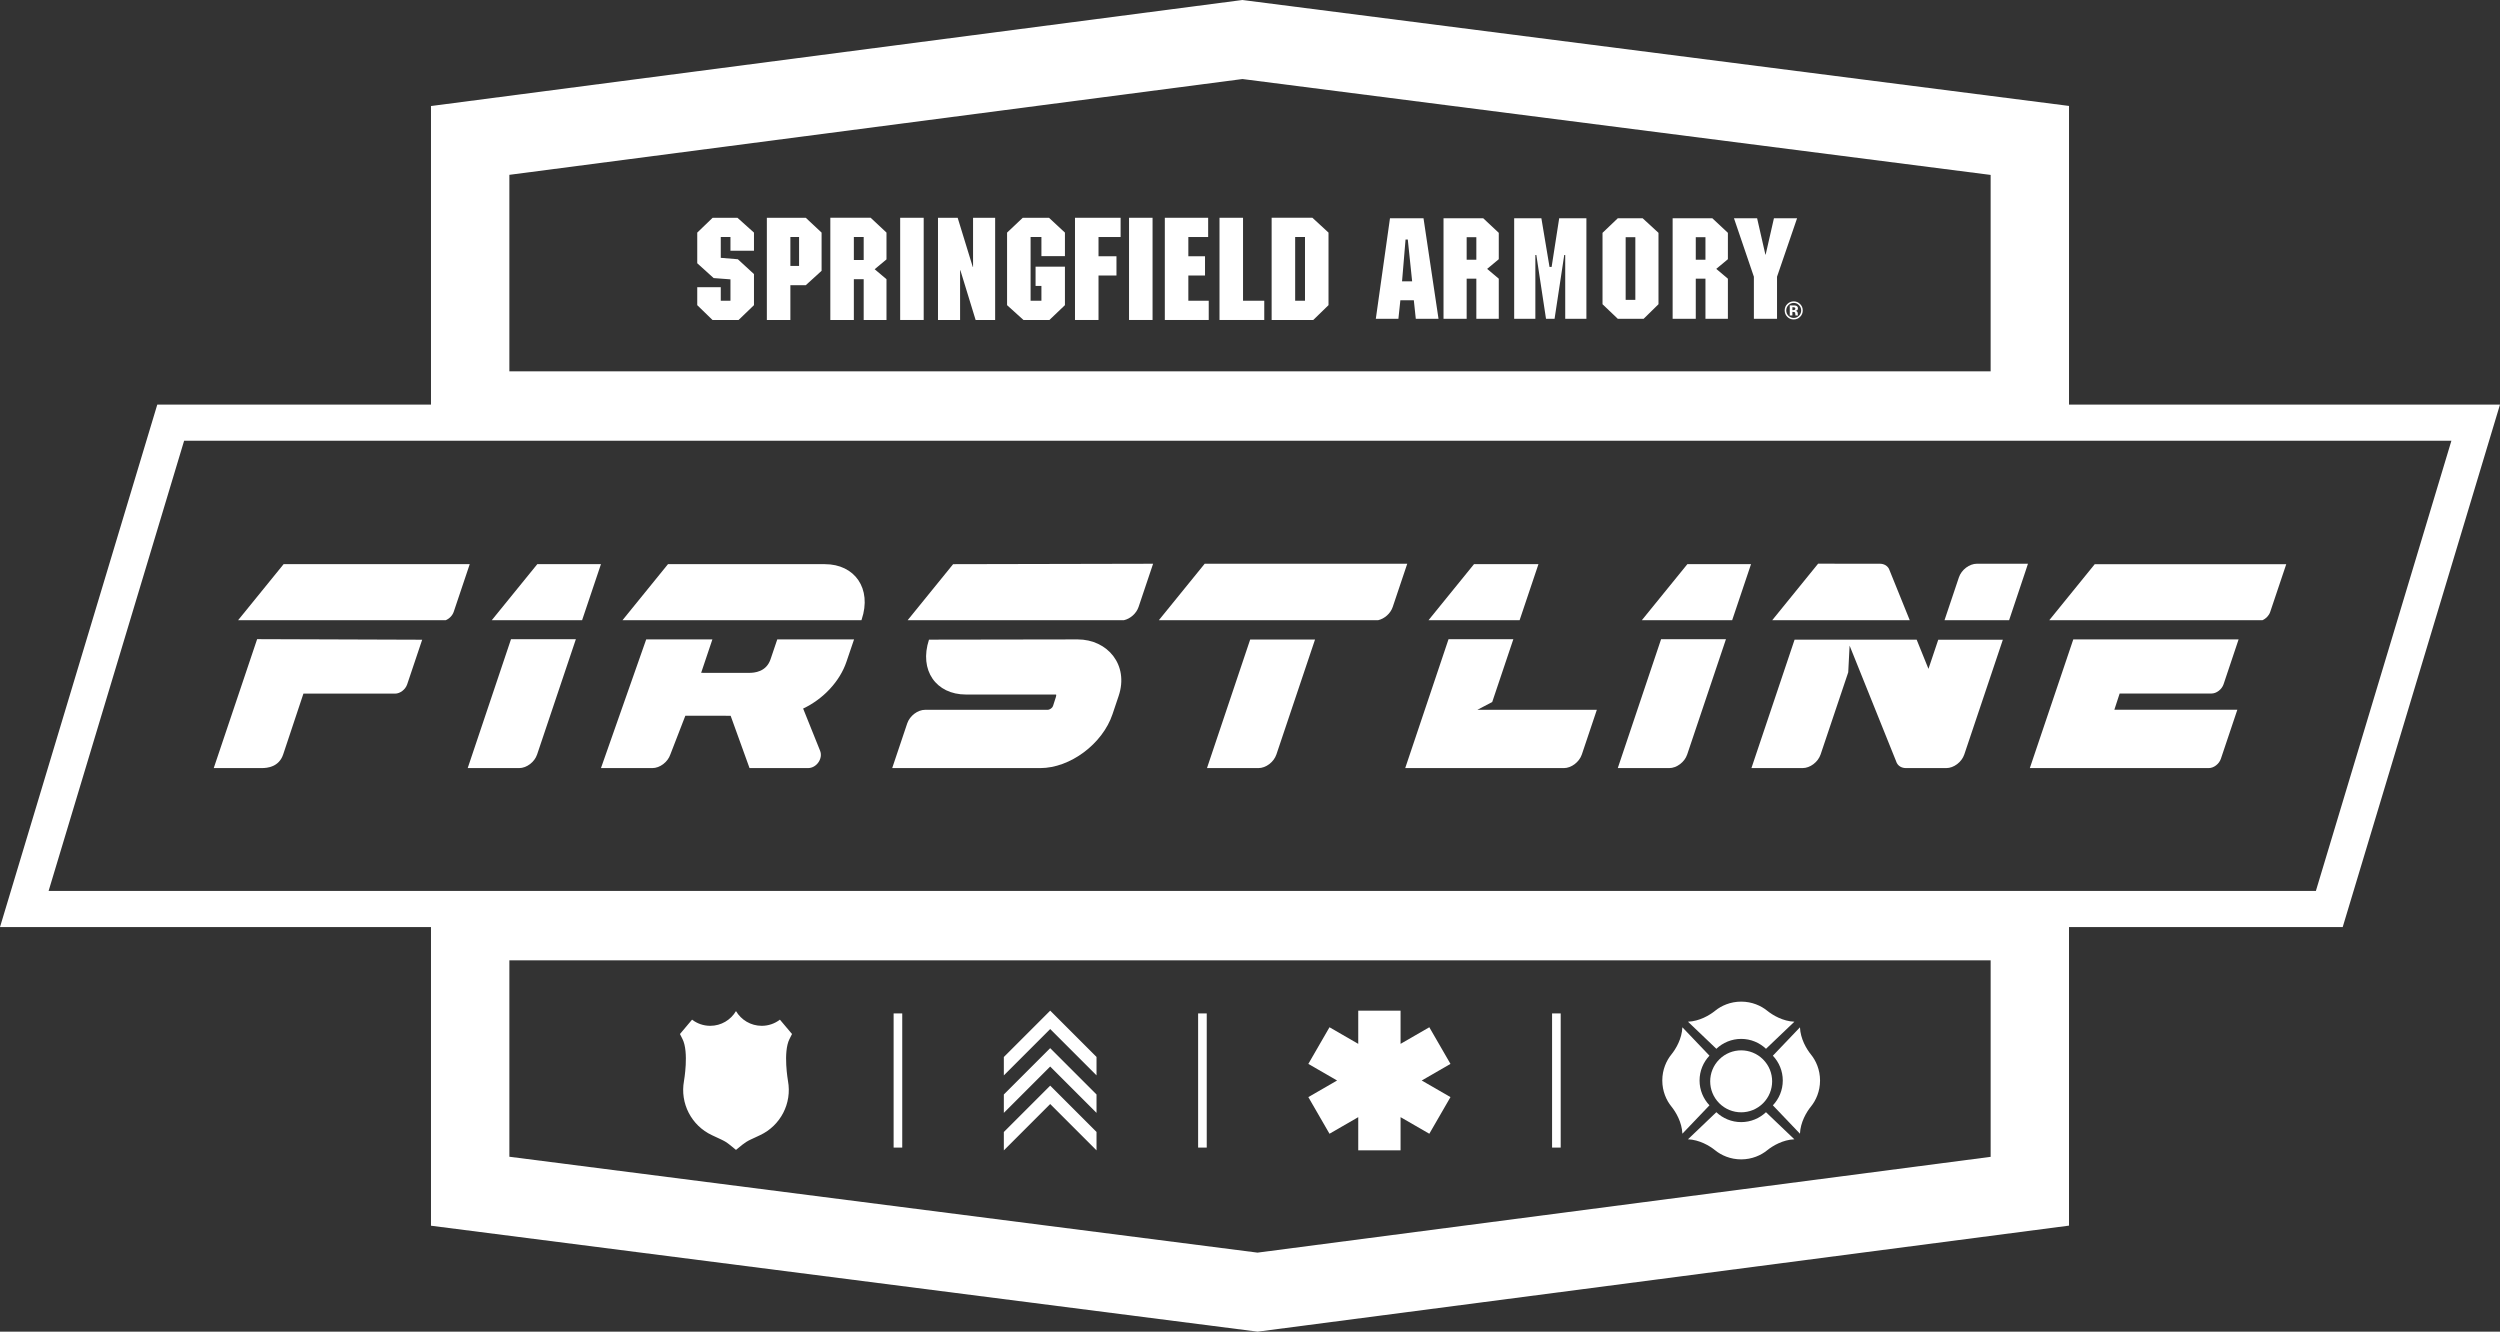 <?xml version="1.0" encoding="UTF-8"?> <svg xmlns="http://www.w3.org/2000/svg" id="a" viewBox="0 0 362.657 193.174"><rect x="0" y="0" width="362.657" height="193.174" fill="#333333" stroke="none"/><defs><style>.b{fill:#fff;}</style></defs><path class="b" d="M37.985,111.42l-.041,.001s.677-0,.041-.001Z"></path><path class="b" d="M31.007,111.416l6.977,.004c.797-.004,2.478-.15,3.095-1.982l2.936-8.818h13.293c.731,0,1.504-.593,1.759-1.348l2.175-6.472-23.942-.083-6.292,18.698Z"></path><path class="b" d="M156.33,92.755l-21.569,.034c-1.464,4.461,1.041,7.96,5.358,7.96l13.081,.003c.058,.111,.022,.268-.45,1.671-.086,.256-.444,.543-.794,.543h-17.746c-1.089,0-2.235,.869-2.61,1.979l-2.176,6.477h21.477c4.332,0,9.033-3.505,10.48-7.813l.893-2.656c1.51-4.493-1.606-8.197-5.945-8.197Z"></path><polygon class="b" points="223.173 81.836 213.825 81.836 207.228 89.964 220.439 89.967 223.173 81.836"></polygon><path class="b" d="M216.465,101.839l3.066-9.118h-9.402l-6.284,18.7h23.012c1.089,0,2.235-.869,2.611-1.98l2.176-6.479h-17.326l2.147-1.123Z"></path><path class="b" d="M131.666,89.967h31.375c.926-.208,1.806-.974,2.124-1.92l2.107-6.269-29.01,.062-6.596,8.128Z"></path><path class="b" d="M67.846,111.421h7.461c1.091,0,2.237-.869,2.61-1.979l5.622-16.722h-9.409l-6.284,18.701Z"></path><path class="b" d="M111.781,95.625c-.626,1.86-2.354,1.983-3.136,1.983l-6.936-.005,1.632-4.848h-9.602l-6.562,18.666h7.456c1.09,0,2.237-.869,2.61-1.979l2.175-5.619,6.571,.009,2.74,7.589h8.487c1.252-.002,2.197-1.405,1.749-2.514l-2.461-6.122c2.938-1.381,5.338-3.969,6.285-6.787l1.102-3.243h-11.139l-.971,2.87Z"></path><path class="b" d="M119.656,81.839l-22.755-.003-6.597,8.128,34.658,.003,.036-.106c1.507-4.49-1.005-8.022-5.342-8.022Z"></path><polygon class="b" points="77.943 81.836 71.341 89.964 84.441 89.967 87.177 81.836 77.943 81.836"></polygon><path class="b" d="M41.143,81.837l-6.601,8.129,30.12,.001c.515-.213,.973-.672,1.158-1.22l2.322-6.91h-26.999Z"></path><path class="b" d="M284.163,83.757l-2.086,6.21h9.37c2.775-8.256,2.733-8.19,2.733-8.19h-7.407c-1.089,0-2.235,.869-2.61,1.98Z"></path><path class="b" d="M174.754,81.78l-6.644,8.184,31.811,.003c.922-.212,1.794-.974,2.11-1.915l2.107-6.271h-29.384Z"></path><path class="b" d="M320.798,100.605c.732,0,1.506-.594,1.762-1.352l2.177-6.498h-23.981l-6.302,18.665,25.951,.001c.732,0,1.506-.594,1.762-1.351l2.39-7.118h-17.841l.766-2.347h13.317Z"></path><path class="b" d="M297.275,89.967h30.932c.499-.221,.938-.668,1.117-1.203l2.326-6.922-27.782,.001-6.593,8.124Z"></path><path class="b" d="M274.022,82.525c-.249-.476-.736-.748-1.336-.748l-8.947-.007-6.652,8.194,19.945,.003-3.01-7.442Z"></path><path class="b" d="M279.748,97.028l-1.711-4.231h-17.712l-6.258,18.623h7.426c1.091,0,2.237-.869,2.61-1.979l4.007-11.916,.199-3.869,6.842,17.014c.248,.477,.735,.75,1.336,.75h5.85c1.09,0,2.237-.869,2.61-1.98l5.593-16.643h-9.37l-1.422,4.231Z"></path><path class="b" d="M175.088,111.421h7.461c1.089,0,2.236-.869,2.611-1.979l5.601-16.665h-9.408l-6.265,18.644Z"></path><path class="b" d="M234.68,111.421h7.461c1.091,0,2.237-.869,2.61-1.979l5.622-16.722h-9.409l-6.284,18.701Z"></path><path class="b" d="M238.175,89.964l13.099,.003,2.736-8.131h-9.234l-6.602,8.128Z"></path><rect class="b" x="130.581" y="31.591" width="3.412" height="14.826"></rect><path class="b" d="M120.45,31.591v14.826h3.412v-5.914h1.427v5.914h3.308v-5.914l-1.716-1.448,1.716-1.427v-3.888l-2.295-2.151h-5.852Zm4.839,6.121h-1.427v-3.329h1.427v3.329Z"></path><path class="b" d="M111.242,31.591v14.826h3.412v-5.045h2.233l2.295-2.088v-5.542l-2.295-2.151h-5.645Zm4.673,6.989h-1.261v-4.198h1.261v4.198Z"></path><polygon class="b" points="103.377 31.591 101.144 33.742 101.144 38.188 103.522 40.338 105.962 40.524 105.962 43.626 104.556 43.626 104.556 41.661 101.144 41.661 101.144 44.267 103.357 46.417 107.141 46.417 109.374 44.267 109.374 39.759 107.037 37.608 104.556 37.402 104.556 34.383 105.962 34.383 105.962 36.368 109.374 36.368 109.374 33.742 106.976 31.591 103.377 31.591"></polygon><polygon class="b" points="155.941 46.417 159.353 46.417 159.353 39.966 161.958 39.966 161.958 37.174 159.353 37.174 159.353 34.383 162.558 34.383 162.558 31.591 155.941 31.591 155.941 46.417"></polygon><polygon class="b" points="180.317 31.591 176.905 31.591 176.905 46.417 183.398 46.417 183.398 43.626 180.317 43.626 180.317 31.591"></polygon><polygon class="b" points="141.154 38.725 141.113 38.725 138.921 31.591 136.067 31.591 136.067 46.417 139.273 46.417 139.273 39.201 139.314 39.201 141.527 46.417 144.359 46.417 144.359 31.591 141.154 31.591 141.154 38.725"></polygon><path class="b" d="M184.467,31.591v14.826h6.038l2.212-2.151v-10.525l-2.337-2.151h-5.914Zm4.839,12.035h-1.427v-9.243h1.427v9.243Z"></path><polygon class="b" points="172.384 39.966 174.803 39.966 174.803 37.174 172.384 37.174 172.384 34.383 175.258 34.383 175.258 31.591 168.972 31.591 168.972 46.417 175.341 46.417 175.341 43.626 172.384 43.626 172.384 39.966"></polygon><rect class="b" x="163.781" y="31.591" width="3.412" height="14.826"></rect><polygon class="b" points="148.362 31.591 146.088 33.742 146.088 44.267 148.466 46.417 152.229 46.417 154.483 44.267 154.483 38.684 150.223 38.684 150.223 41.475 151.071 41.475 151.071 43.626 149.5 43.626 149.5 34.383 151.071 34.383 151.071 37.153 154.483 37.153 154.483 33.742 152.167 31.591 148.362 31.591"></polygon><polygon class="b" points="257.333 31.66 256.132 36.929 256.091 36.929 254.891 31.66 251.534 31.66 254.423 40.144 254.423 46.247 257.78 46.247 257.78 40.144 260.69 31.66 257.333 31.66"></polygon><path class="b" d="M209.401,31.66v14.588h3.357v-5.819h1.404v5.819h3.255v-5.819l-1.688-1.424,1.688-1.404v-3.825l-2.258-2.116h-5.758Zm4.761,6.022h-1.404v-3.276h1.404v3.276Z"></path><path class="b" d="M201.635,31.66l-2.055,14.588h3.276l.285-2.686h1.953l.285,2.686h3.296l-2.177-14.588h-4.863Zm1.75,9.155l.508-6.063h.326l.631,6.063h-1.465Z"></path><polygon class="b" points="225.083 38.719 224.777 38.719 223.597 31.66 219.65 31.66 219.65 46.247 222.723 46.247 222.723 36.99 222.865 36.99 224.269 46.247 225.51 46.247 226.914 36.99 227.056 36.99 227.056 46.247 230.128 46.247 230.128 31.66 226.181 31.66 225.083 38.719"></polygon><path class="b" d="M242.637,31.66v14.588h3.357v-5.819h1.404v5.819h3.255v-5.819l-1.688-1.424,1.688-1.404v-3.825l-2.258-2.116h-5.758Zm4.761,6.022h-1.404v-3.276h1.404v3.276Z"></path><path class="b" d="M234.684,31.66l-2.218,2.116v10.356l2.218,2.116h3.744l2.157-2.116v-10.356l-2.299-2.116h-3.601Zm2.543,11.841h-1.404v-9.094h1.404v9.094Z"></path><path class="b" d="M260.796,45.676c-.002-.014-.003-.028-.003-.043v-.13c0-.148-.043-.257-.128-.326-.046-.037-.115-.065-.206-.084,.1-.011,.183-.043,.252-.097,.068-.054,.102-.142,.102-.265,0-.16-.065-.276-.194-.347-.076-.042-.171-.066-.286-.075-.02-.001-.12-.002-.3-.003-.18-.001-.315-.001-.405-.001v1.453h.381v-.514h.08l.084,.005c.058,.004,.101,.011,.13,.023,.052,.02,.088,.056,.107,.107,.012,.031,.02,.09,.024,.178,.004,.088,.012,.155,.024,.201h.363l-.013-.041c-.005-.014-.009-.029-.01-.043Zm-.432-.745c-.05,.036-.119,.053-.208,.053h-.148v-.422h.092c.095,0,.168,.01,.221,.03,.078,.031,.117,.086,.117,.165,0,.08-.025,.137-.075,.173Z"></path><path class="b" d="M260.202,43.719c-.345,0-.646,.119-.902,.356-.273,.254-.409,.572-.409,.955,0,.369,.126,.679,.379,.932,.253,.253,.563,.379,.932,.379,.357,0,.663-.123,.918-.37,.262-.255,.393-.569,.393-.941,0-.362-.128-.671-.384-.927-.256-.256-.565-.384-.927-.384Zm.763,2.083c-.211,.213-.466,.32-.763,.32-.299,0-.554-.106-.765-.318-.212-.212-.318-.47-.318-.774,0-.293,.104-.546,.313-.76,.212-.218,.469-.327,.77-.327,.298,0,.553,.109,.765,.327,.21,.215,.315,.468,.315,.76,0,.3-.105,.557-.317,.772Z"></path><path class="b" d="M362.657,58.691h-62.52V15.367L180.392,.021l-.168-.021L62.52,15.38V58.691H22.816L0,134.484H62.52v43.323l119.745,15.345,.168,.021,117.703-15.38v-43.311h39.704l22.816-75.793ZM73.89,25.361l106.346-13.896,108.532,13.909v28.497H73.89V25.361Zm214.878,142.453l-106.347,13.896-108.531-13.909v-28.497h214.878v28.51ZM7.049,129.245L26.711,63.93H355.609l-19.662,65.315H7.049Z"></path><path class="b" d="M99.221,156.812c-.592,3.237,1.074,6.466,4.053,7.859l1.395,.652c.429,.2,.833,.455,1.2,.755l.895,.73,.895-.73c.367-.3,.771-.554,1.2-.755l1.395-.652c2.98-1.393,4.645-4.622,4.053-7.859,0,0-.743-4.181,.213-6.078,.218-.434,.371-.737,.371-.737l-1.756-2.083c-.73,.561-1.643,.894-2.637,.894-1.591,0-2.982-.858-3.735-2.136-.753,1.278-2.145,2.136-3.735,2.136-.994,0-1.907-.333-2.637-.894l-1.756,2.083s.152,.302,.371,.737c.956,1.897,.213,6.078,.213,6.078Z"></path><polygon class="b" points="192.86 164.465 197.031 162.057 197.031 166.874 203.17 166.874 203.17 162.057 207.341 164.465 210.411 159.149 206.239 156.741 210.411 154.332 207.341 149.016 203.17 151.425 203.17 146.608 197.031 146.608 197.031 151.425 192.86 149.016 189.791 154.332 193.962 156.741 189.791 159.149 192.86 164.465"></polygon><polygon class="b" points="159.064 161.436 159.064 158.768 152.342 152.046 145.62 158.768 145.62 161.436 152.342 154.714 159.064 161.436"></polygon><polygon class="b" points="159.064 155.997 159.064 153.328 152.342 146.606 145.62 153.328 145.62 155.997 152.342 149.274 159.064 155.997"></polygon><polygon class="b" points="159.064 166.875 159.064 164.207 152.342 157.485 145.62 164.207 145.62 166.875 152.342 160.153 159.064 166.875"></polygon><circle class="b" cx="252.579" cy="156.861" r="4.494" transform="translate(-36.939 224.544) rotate(-45)"></circle><path class="b" d="M252.579,162.777c-1.396,0-2.661-.548-3.602-1.437l-4.116,3.93c1.656,.068,3.129,.931,3.957,1.604,.872,.708,2.184,1.309,3.76,1.309s2.888-.601,3.76-1.309c.829-.673,2.301-1.536,3.957-1.604l-4.116-3.93c-.941,.888-2.206,1.437-3.602,1.437Z"></path><path class="b" d="M252.579,150.705c1.396,0,2.661,.548,3.602,1.437l4.116-3.93c-1.656-.068-3.129-.931-3.957-1.604-.872-.708-2.184-1.309-3.76-1.309s-2.888,.601-3.76,1.309c-.829,.673-2.301,1.536-3.957,1.604l4.116,3.93c.941-.888,2.206-1.437,3.602-1.437Z"></path><path class="b" d="M258.615,156.741c0,1.396-.548,2.661-1.437,3.602l3.93,4.116c.068-1.656,.931-3.129,1.604-3.957,.708-.872,1.309-2.184,1.309-3.76s-.601-2.888-1.309-3.76c-.673-.829-1.536-2.301-1.604-3.957l-3.93,4.116c.888,.941,1.437,2.206,1.437,3.602Z"></path><path class="b" d="M244.05,164.458l3.93-4.116c-.888-.941-1.437-2.206-1.437-3.602s.548-2.661,1.437-3.602l-3.93-4.116c-.068,1.656-.931,3.129-1.604,3.957-.708,.872-1.309,2.184-1.309,3.76s.601,2.888,1.309,3.76c.673,.829,1.536,2.301,1.604,3.957Z"></path><rect class="b" x="129.631" y="147.01" width="1.25" height="19.462"></rect><rect class="b" x="173.803" y="147.01" width="1.25" height="19.462"></rect><rect class="b" x="225.149" y="147.01" width="1.25" height="19.462"></rect></svg> 